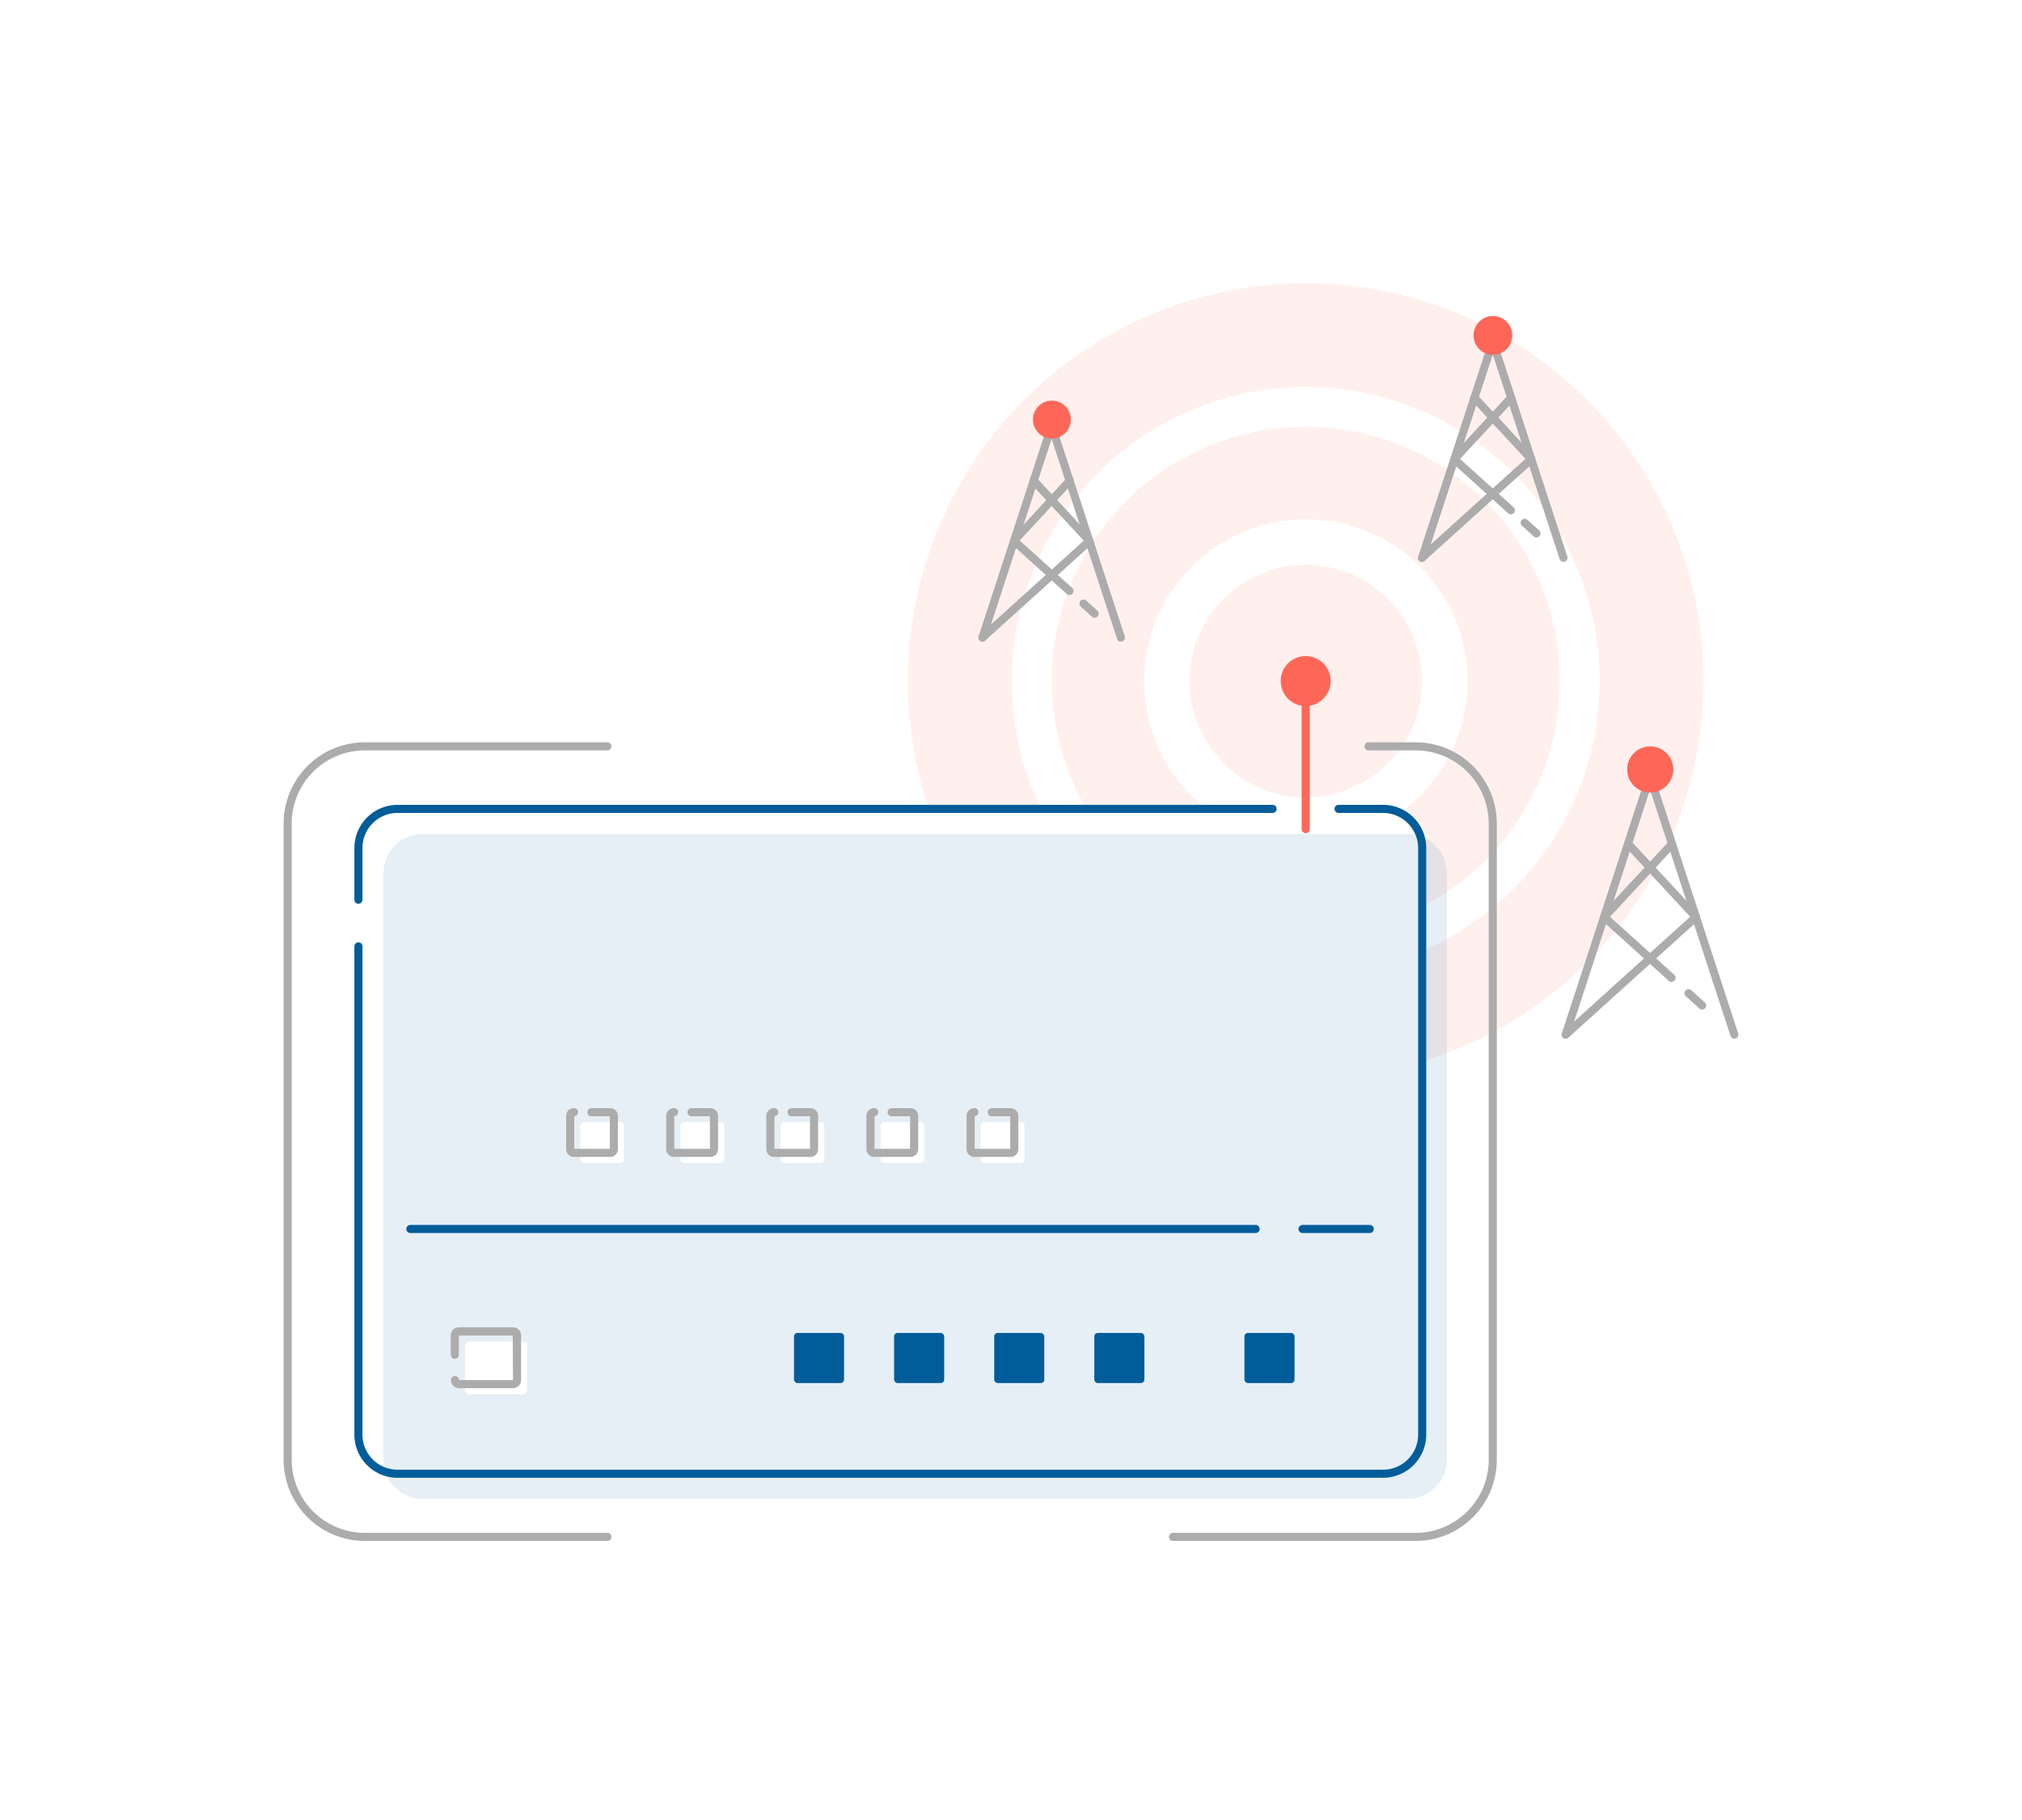 <svg xmlns="http://www.w3.org/2000/svg" viewBox="0 0 500 450"><path d="m345.1 201.69a40 40 0 1 0 -46.74-1.69h40.47a12.73 12.73 0 0 1 6.27 1.69zm-51-33.3a28.76 28.76 0 1 1 28.75 28.75 28.76 28.76 0 0 1 -28.73-28.75z" fill="none"></path><path d="m260.08 168.39a62.8 62.8 0 1 1 91.55 55.81v11a72.69 72.69 0 1 0 -94.21-35.2h11.23a62.42 62.42 0 0 1 -8.57-31.61z" fill="none"></path><path d="m421.26 168.39a98.39 98.39 0 1 0 -191.57 31.61h27.73a72.69 72.69 0 1 1 94.21 35.13v27.37a98.42 98.42 0 0 0 69.63-94.11z" fill="#fe6757" opacity=".1"></path><path d="m385.67 168.39a62.8 62.8 0 1 0 -117 31.64h29.71a40 40 0 1 1 46.74 1.66 12.83 12.83 0 0 1 6.53 11.14v11.37a62.77 62.77 0 0 0 34.02-55.81z" fill="#fe6757" opacity=".1"></path><circle cx="322.87" cy="168.39" fill="#fe6757" opacity=".1" r="28.75"></circle><path d="m428.87 256.81a1 1 0 0 1 -.95-.69l-20.8-63.61a1 1 0 0 1 1.9-.62l20.8 63.61a1 1 0 0 1 -.64 1.26 1.12 1.12 0 0 1 -.31.05z" fill="#acacac"></path><path d="m387.16 256.81a1.18 1.18 0 0 1 -.31-.05 1 1 0 0 1 -.64-1.26l20.79-63.61a1 1 0 1 1 1.9.62l-20.81 63.61a1 1 0 0 1 -.93.69z" fill="#acacac"></path><path d="m387.16 256.81a1 1 0 0 1 -.67-1.74l32.2-29.07a1 1 0 1 1 1.34 1.48l-32.2 29.08a1 1 0 0 1 -.67.25z" fill="#acacac"></path><path d="m419.36 227.73a1 1 0 0 1 -.73-.32l-16.77-18.1a1 1 0 0 1 .06-1.42 1 1 0 0 1 1.41.06l16.77 18.1a1 1 0 0 1 -.06 1.42 1 1 0 0 1 -.68.26z" fill="#acacac"></path><path d="m420.91 249.62a1 1 0 0 1 -.67-.26l-3.41-3.08a1 1 0 0 1 1.34-1.48l3.41 3.07a1 1 0 0 1 .07 1.42 1 1 0 0 1 -.74.33z" fill="#acacac"></path><path d="m413.34 242.79a1 1 0 0 1 -.67-.26l-16.67-15.06a1 1 0 0 1 1.34-1.48l16.66 15.01a1 1 0 0 1 -.67 1.75z" fill="#acacac"></path><path d="m396.67 227.73a1.05 1.05 0 0 1 -.68-.26 1 1 0 0 1 -.05-1.42l16.77-18.05a1 1 0 0 1 1.41-.06 1 1 0 0 1 .05 1.42l-16.76 18.1a1 1 0 0 1 -.74.27z" fill="#acacac"></path><circle cx="408.07" cy="190.25" fill="#fe6757" r="5.71"></circle><path d="m277.23 158.65a1 1 0 0 1 -1-.69l-17.11-52.3a1 1 0 1 1 1.9-.62l17.11 52.29a1 1 0 0 1 -.64 1.27 1.18 1.18 0 0 1 -.26.05z" fill="#acacac"></path><path d="m242.94 158.65a1.06 1.06 0 0 1 -.31-.05 1 1 0 0 1 -.64-1.27l17.1-52.33a1 1 0 1 1 1.9.62l-17.1 52.38a1 1 0 0 1 -.95.65z" fill="#acacac"></path><path d="m242.94 158.65a1 1 0 0 1 -.67-1.75l26.47-23.9a1 1 0 0 1 1.34 1.48l-26.47 23.91a1 1 0 0 1 -.67.26z" fill="#acacac"></path><path d="m269.41 134.74a1 1 0 0 1 -.74-.32l-13.78-14.88a1 1 0 0 1 .06-1.42 1 1 0 0 1 1.41.06l13.78 14.88a1 1 0 0 1 -.73 1.68z" fill="#acacac"></path><path d="m270.68 152.73a1 1 0 0 1 -.67-.26l-2.8-2.53a1 1 0 0 1 1.34-1.48l2.8 2.53a1 1 0 0 1 -.67 1.74z" fill="#acacac"></path><path d="m264.46 147.12a1 1 0 0 1 -.67-.26l-13.7-12.38a1 1 0 0 1 -.08-1.41 1 1 0 0 1 1.42-.07l13.7 12.37a1 1 0 0 1 .07 1.42 1 1 0 0 1 -.74.33z" fill="#acacac"></path><path d="m250.76 134.74a1 1 0 0 1 -.68-.27 1 1 0 0 1 -.06-1.41l13.79-14.88a1 1 0 0 1 1.41-.06 1 1 0 0 1 0 1.42l-13.78 14.88a1 1 0 0 1 -.68.32z" fill="#acacac"></path><circle cx="260.12" cy="103.74" fill="#fe6757" r="4.69"></circle><path d="m386.62 138.92a1 1 0 0 1 -.95-.69l-17.45-53.35a1 1 0 1 1 1.9-.62l17.45 53.35a1 1 0 0 1 -.64 1.26.84.84 0 0 1 -.31.05z" fill="#acacac"></path><path d="m351.63 138.92a.87.87 0 0 1 -.31 0 1 1 0 0 1 -.64-1.26l17.46-53.35a1 1 0 0 1 1.26-.64 1 1 0 0 1 .64 1.26l-17.45 53.35a1 1 0 0 1 -.96.64z" fill="#acacac"></path><path d="m351.63 138.92a1 1 0 0 1 -.67-1.74l27-24.39a1 1 0 1 1 1.34 1.49l-27 24.38a1 1 0 0 1 -.67.26z" fill="#acacac"></path><path d="m378.64 114.53a1 1 0 0 1 -.73-.32l-14.06-15.21a1 1 0 1 1 1.46-1.36l14.07 15.18a1 1 0 0 1 -.06 1.42 1 1 0 0 1 -.68.29z" fill="#acacac"></path><path d="m379.94 132.89a1 1 0 0 1 -.67-.26l-2.86-2.58a1 1 0 1 1 1.34-1.48l2.86 2.58a1 1 0 0 1 -.67 1.74z" fill="#acacac"></path><path d="m373.6 127.16a1 1 0 0 1 -.67-.26l-14-12.62a1 1 0 0 1 -.07-1.42 1 1 0 0 1 1.41-.07l14 12.63a1 1 0 0 1 -.67 1.74z" fill="#acacac"></path><path d="m359.61 114.53a1 1 0 0 1 -.68-.26 1 1 0 0 1 -.05-1.42l14.06-15.18a1 1 0 0 1 1.41-.06 1 1 0 0 1 .06 1.42l-14.06 15.18a1 1 0 0 1 -.74.32z" fill="#acacac"></path><circle cx="369.17" cy="82.93" fill="#fe6757" r="4.79"></circle><path d="m150.19 381h-60a20.08 20.08 0 0 1 -20.06-20.06v-157.34a20.08 20.08 0 0 1 20.06-20.06h60a1 1 0 0 1 0 2h-60a18.08 18.08 0 0 0 -18.06 18.06v157.34a18.08 18.08 0 0 0 18.06 18.06h60a1 1 0 1 1 0 2z" fill="#acacac"></path><path d="m350.07 381h-60a1 1 0 1 1 0-2h60a18.08 18.08 0 0 0 18.06-18.06v-157.34a18.08 18.08 0 0 0 -18.06-18.06h-11.65a1 1 0 0 1 0-2h11.65a20.08 20.08 0 0 1 20.06 20.06v157.34a20.08 20.08 0 0 1 -20.06 20.06z" fill="#acacac"></path><g fill="#005d9a"><path d="m348.13 206.22h-243.63a9.68 9.68 0 0 0 -9.68 9.68v145a9.68 9.68 0 0 0 9.68 9.68h243.63a9.68 9.68 0 0 0 9.68-9.68v-145a9.68 9.68 0 0 0 -9.68-9.68zm-217.8 137.52a1 1 0 0 1 -1 1h-13.33a1 1 0 0 1 -1-1v-11a1 1 0 0 1 1-1h13.38a1 1 0 0 1 1 1zm24-57.13a.92.92 0 0 1 -.91.92h-9a.92.92 0 0 1 -.91-.92v-8.23a.91.91 0 0 1 .91-.91h9a.91.91 0 0 1 .91.91zm24.75 0a.92.92 0 0 1 -.91.92h-9a.92.92 0 0 1 -.91-.92v-8.23a.91.91 0 0 1 .91-.91h9a.91.91 0 0 1 .91.91zm24.75 0a.92.92 0 0 1 -.91.92h-9a.92.92 0 0 1 -.92-.92v-8.23a.92.92 0 0 1 .92-.91h9a.91.91 0 0 1 .91.91zm24.75 0a.92.92 0 0 1 -.91.92h-9a.92.92 0 0 1 -.92-.92v-8.23a.92.92 0 0 1 .92-.91h9a.91.91 0 0 1 .91.91zm24.76 0a.92.92 0 0 1 -.92.92h-9a.92.92 0 0 1 -.92-.92v-8.23a.92.92 0 0 1 .92-.91h9a.92.92 0 0 1 .92.91z" opacity=".1"></path><path d="m338.71 304.87h-16.61a1 1 0 0 1 0-2h16.61a1 1 0 0 1 0 2z"></path><path d="m310.48 304.87h-209a1 1 0 1 1 0-2h209a1 1 0 0 1 0 2z"></path><rect height="12.38" rx=".84" width="12.38" x="196.34" y="329.58"></rect><rect height="12.38" rx=".84" width="12.38" x="221.1" y="329.58"></rect><rect height="12.38" rx=".84" width="12.38" x="245.85" y="329.58"></rect><rect height="12.38" rx=".84" width="12.38" x="270.6" y="329.58"></rect><rect height="12.38" rx=".84" width="12.38" x="307.73" y="329.58"></rect></g><path d="m126.9 343.22h-13.39a2 2 0 0 1 -2-2 1 1 0 0 1 2 0h13.34l-.05-11h-13.34v4.77a1 1 0 0 1 -2 0v-4.81a2 2 0 0 1 2-2h13.44a2 2 0 0 1 1.95 2v11a2 2 0 0 1 -1.95 2.04z" fill="#acacac"></path><path d="m150.91 286.05h-9a1.91 1.91 0 0 1 -1.92-1.91v-8.23a1.92 1.92 0 0 1 1.92-1.92 1 1 0 0 1 .08 2v8.06h8.81v-8.05h-4.56a1 1 0 1 1 0-2h4.64a1.92 1.92 0 0 1 1.92 1.92v8.23a1.91 1.91 0 0 1 -1.89 1.9z" fill="#acacac"></path><path d="m175.66 286.05h-9a1.91 1.91 0 0 1 -1.92-1.91v-8.23a1.92 1.92 0 0 1 1.92-1.92 1 1 0 0 1 .08 2v8.06h8.81v-8.05h-4.55a1 1 0 1 1 0-2h4.64a1.92 1.92 0 0 1 1.92 1.92v8.23a1.91 1.91 0 0 1 -1.9 1.9z" fill="#acacac"></path><path d="m200.41 286.05h-9a1.9 1.9 0 0 1 -1.91-1.91v-8.23a1.91 1.91 0 0 1 1.91-1.92 1 1 0 0 1 .09 2v8.06h8.8v-8.05h-4.56a1 1 0 1 1 0-2h4.64a1.92 1.92 0 0 1 1.92 1.92v8.23a1.91 1.91 0 0 1 -1.89 1.9z" fill="#acacac"></path><path d="m225.16 286.05h-9a1.91 1.91 0 0 1 -1.91-1.91v-8.23a1.92 1.92 0 0 1 1.91-1.92 1 1 0 0 1 .09 2v8.06h8.8v-8.05h-4.56a1 1 0 1 1 0-2h4.64a1.92 1.92 0 0 1 1.92 1.92v8.23a1.91 1.91 0 0 1 -1.89 1.9z" fill="#acacac"></path><path d="m249.92 286.05h-9a1.91 1.91 0 0 1 -1.91-1.91v-8.23a1.92 1.92 0 0 1 1.91-1.92 1 1 0 0 1 .09 2v8.06h8.8v-8.05h-4.56a1 1 0 1 1 0-2h4.65a1.92 1.92 0 0 1 1.91 1.92v8.23a1.91 1.91 0 0 1 -1.89 1.9z" fill="#acacac"></path><path d="m88.63 223.46a1 1 0 0 1 -1-1v-12.75a10.69 10.69 0 0 1 10.68-10.71h216.37a1 1 0 0 1 0 2h-216.37a8.68 8.68 0 0 0 -8.68 8.68v12.75a1 1 0 0 1 -1 1.03z" fill="#005d9a"></path><path d="m342 365.39h-243.69a10.69 10.69 0 0 1 -10.68-10.68v-120.71a1 1 0 0 1 2 0v120.71a8.68 8.68 0 0 0 8.68 8.68h243.69a8.69 8.69 0 0 0 8.68-8.68v-145a8.69 8.69 0 0 0 -8.68-8.71h-11a1 1 0 0 1 0-2h11a10.7 10.7 0 0 1 10.68 10.68v145a10.7 10.7 0 0 1 -10.68 10.71z" fill="#005d9a"></path><path d="m322.87 206a1 1 0 0 1 -1-1v-32.49a1 1 0 0 1 2 0v32.49a1 1 0 0 1 -1 1z" fill="#fe6757"></path><circle cx="322.87" cy="168.39" fill="#fe6757" r="6.18"></circle></svg>